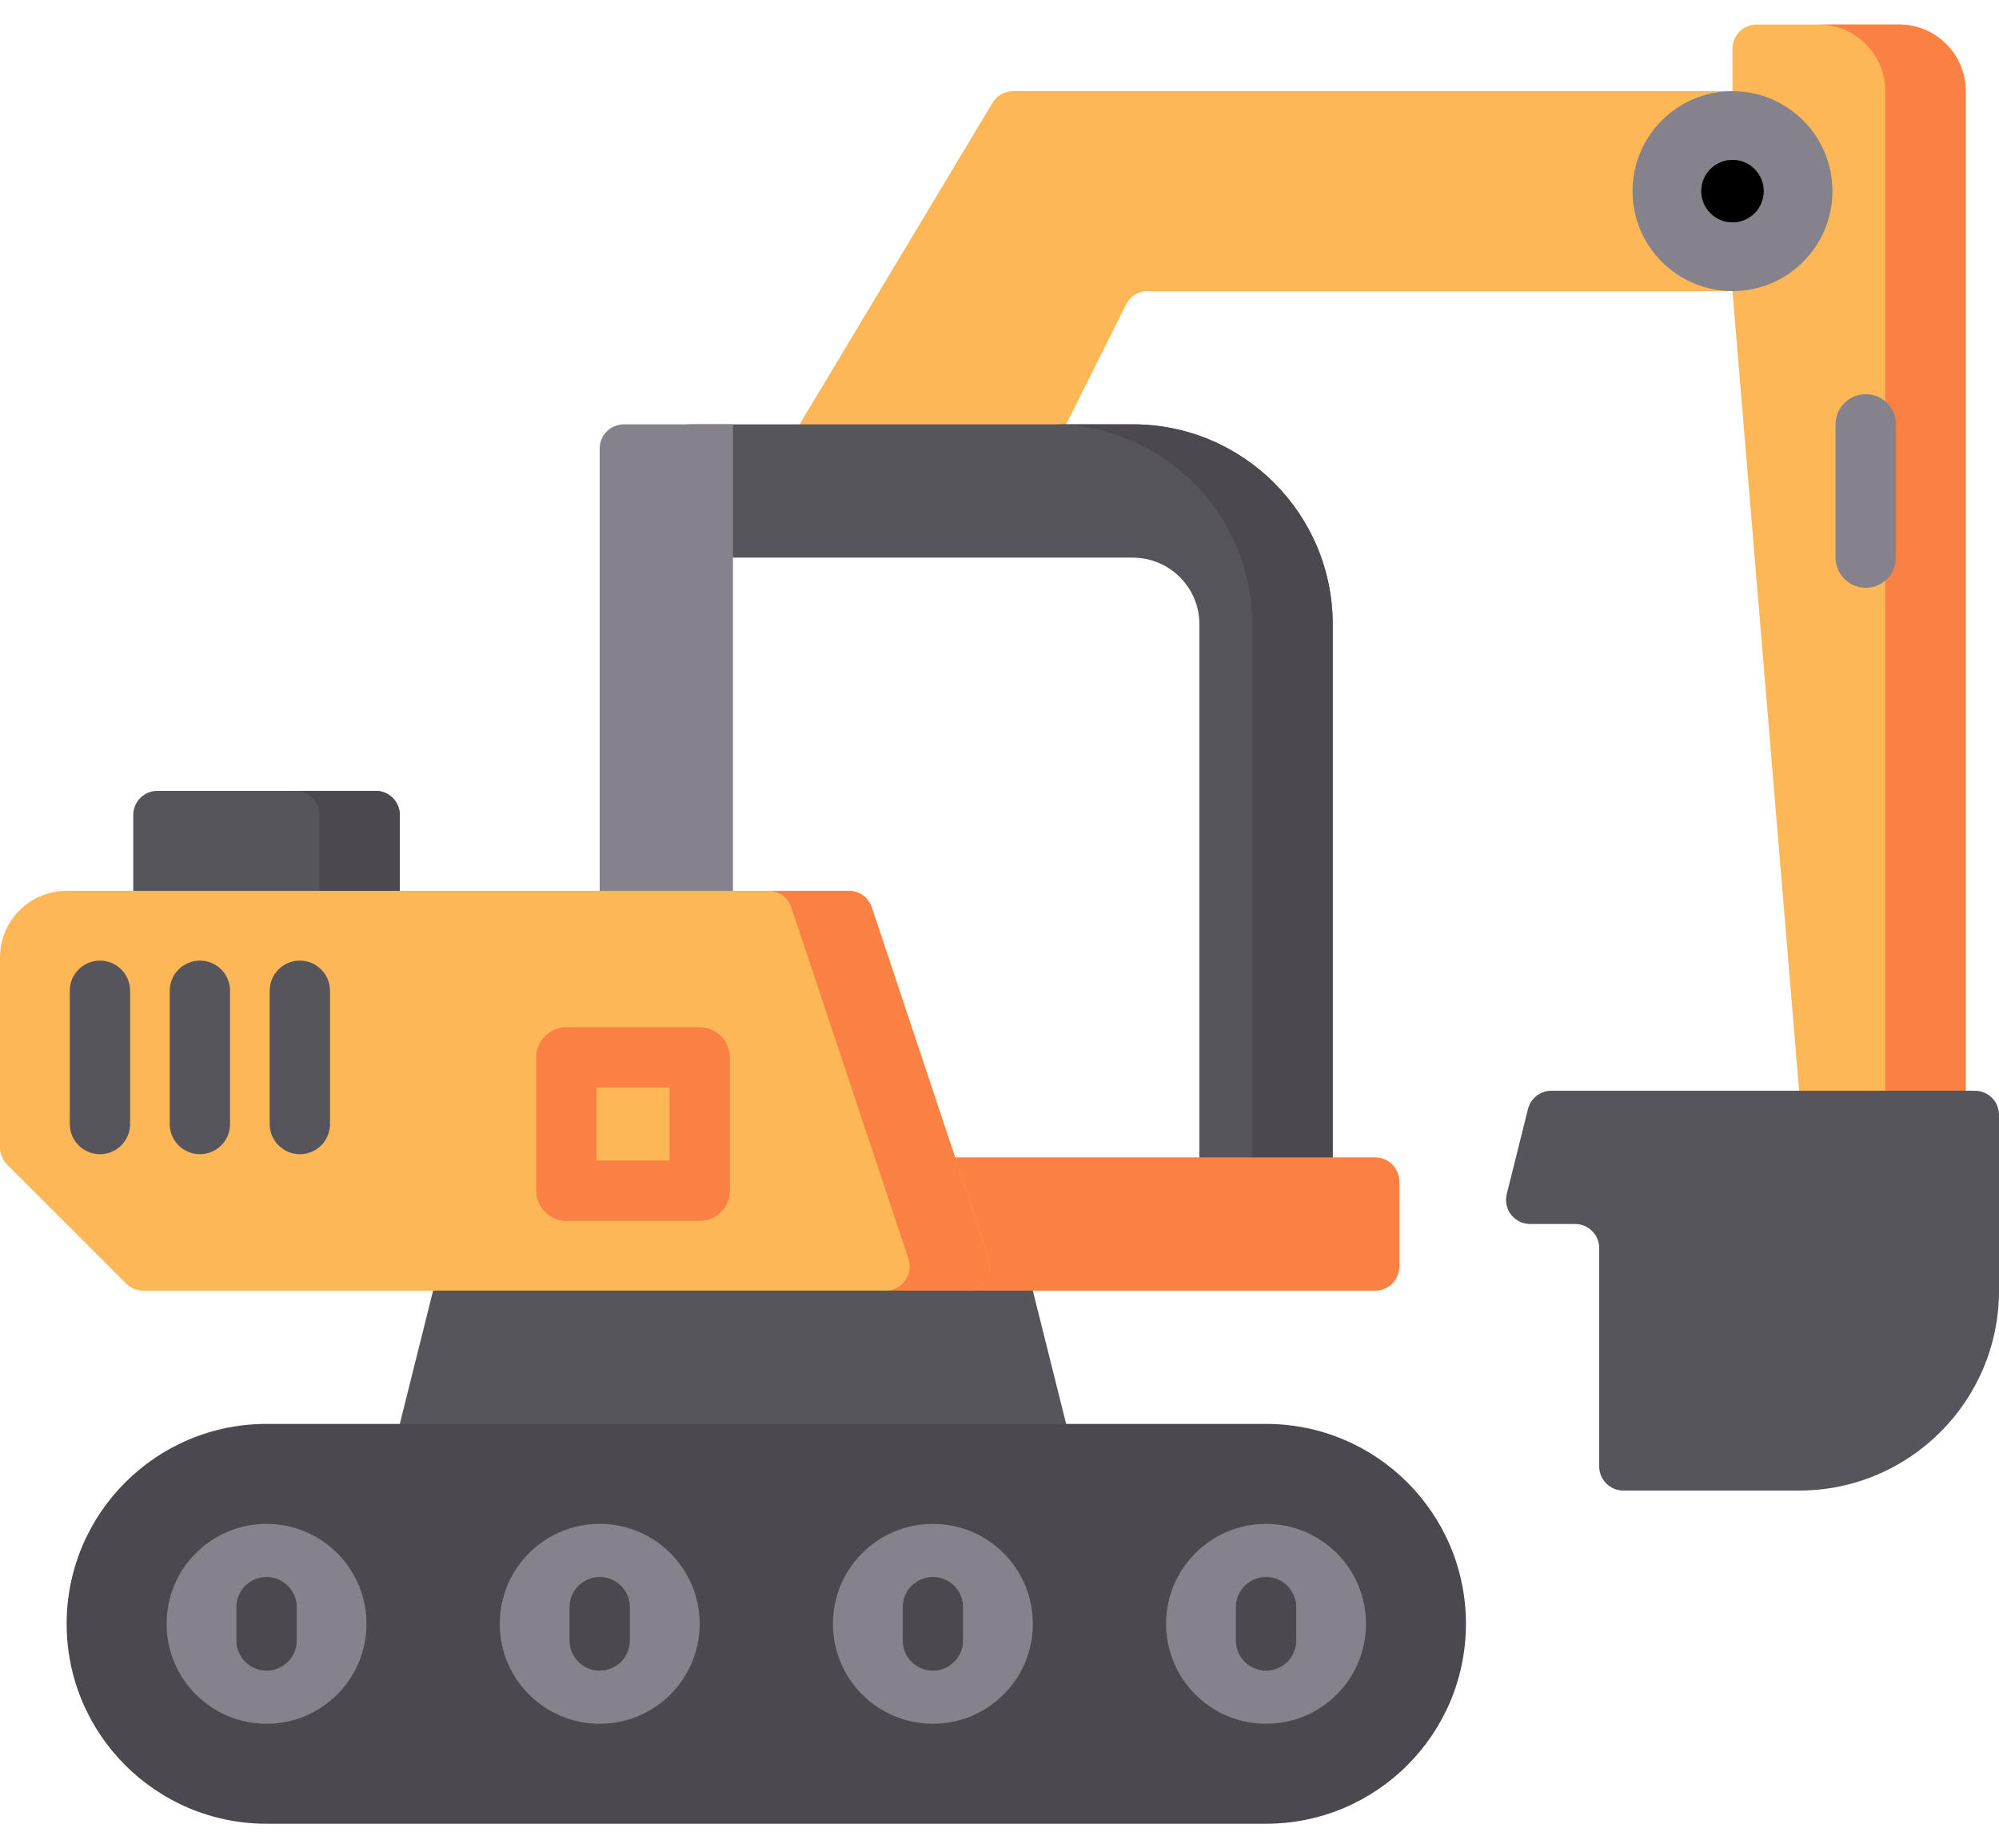 <svg xmlns="http://www.w3.org/2000/svg" width="53" height="49" viewBox="0 0 53 49" fill="none"><path d="M28.73 39.6L26.921 32.367L11.717 33.28L10.366 38.687L28.73 39.6Z" fill="#57555C"></path><path d="M33.567 37.75C36.494 37.75 38.867 40.123 38.867 43.05C38.867 45.977 36.494 48.35 33.567 48.35H7.067C4.14 48.35 1.767 45.977 1.767 43.05C1.767 40.123 4.14 37.75 7.067 37.75H33.567Z" fill="#4B494F"></path><path d="M45.933 7.717H30.429C30.186 7.717 29.965 7.854 29.856 8.07L28.267 11.25L28.267 13.017H21.2V11.25L26.314 2.727C26.429 2.534 26.638 2.417 26.862 2.417H45.933V7.717Z" fill="#FEB756"></path><path d="M45.933 7.717L47.762 29.658H52.117V2.416C52.117 1.441 51.326 0.65 50.35 0.65H46.573C46.22 0.65 45.934 0.936 45.934 1.29L45.933 7.717Z" fill="#FEB756"></path><path d="M50.35 0.65H48.217C49.193 0.65 49.984 1.441 49.984 2.416V29.658H52.117V2.416C52.117 1.441 51.326 0.65 50.35 0.65Z" fill="#FA8043"></path><path d="M43.04 39.517H47.7C50.627 39.517 53 37.144 53 34.217V29.556C53 29.203 52.714 28.917 52.36 28.917L41.133 28.917C40.84 28.917 40.584 29.116 40.512 29.401L39.949 31.655C39.848 32.059 40.153 32.45 40.57 32.45L41.76 32.45C42.114 32.45 42.4 32.736 42.4 33.09V38.877C42.4 39.23 42.687 39.517 43.04 39.517Z" fill="#57555C"></path><path d="M35.334 31.216V16.55C35.334 13.623 32.961 11.25 30.034 11.25H18.307C17.953 11.25 17.667 11.537 17.667 11.89V14.784H30.034C31.009 14.784 31.8 15.575 31.8 16.55V31.323L35.334 31.216Z" fill="#57555C"></path><path d="M49.467 10.45C49.025 10.45 48.667 10.808 48.667 11.25V14.784C48.667 15.225 49.025 15.583 49.467 15.583C49.909 15.583 50.267 15.225 50.267 14.784V11.25C50.267 10.808 49.909 10.45 49.467 10.45Z" fill="#85828C"></path><path d="M45.934 7.717C47.398 7.717 48.584 6.531 48.584 5.067C48.584 3.603 47.398 2.417 45.934 2.417C44.47 2.417 43.284 3.603 43.284 5.067C43.284 6.531 44.47 7.717 45.934 7.717Z" fill="#85828C"></path><path d="M45.934 5.895C46.391 5.895 46.762 5.524 46.762 5.067C46.762 4.61 46.391 4.239 45.934 4.239C45.477 4.239 45.106 4.61 45.106 5.067C45.106 5.524 45.477 5.895 45.934 5.895Z" fill="#57555C"></path><path d="M30.034 11.25H27.901C30.828 11.25 33.201 13.623 33.201 16.55V31.216L31.8 31.259V31.323L35.334 31.216V16.55C35.334 13.623 32.961 11.25 30.034 11.25Z" fill="#4B494F"></path><path d="M3.533 24.553V21.607C3.533 21.253 3.82 20.967 4.173 20.967H9.96C10.314 20.967 10.6 21.253 10.6 21.607V24.553L3.533 24.553Z" fill="#57555C"></path><path d="M9.96 20.967H7.827C8.181 20.967 8.467 21.253 8.467 21.607V24.553H10.6V21.607C10.6 21.253 10.313 20.967 9.96 20.967Z" fill="#4B494F"></path><path d="M22.79 34.217H36.461C36.814 34.217 37.1 33.93 37.1 33.577V31.323C37.1 30.97 36.814 30.683 36.461 30.683H21.2L22.79 34.217Z" fill="#FA8043"></path><path d="M19.433 24.98V11.25L16.54 11.25C16.187 11.25 15.9 11.537 15.9 11.89L15.9 24.98H19.433Z" fill="#85828C"></path><path d="M3.346 34.03L0.187 30.871C0.067 30.751 0 30.588 0 30.419V25.383C0 24.408 0.791 23.617 1.767 23.617H22.506C22.781 23.617 23.025 23.793 23.113 24.054L26.219 33.375C26.357 33.789 26.049 34.217 25.612 34.217L3.799 34.217C3.629 34.217 3.466 34.15 3.346 34.03Z" fill="#FEB756"></path><path d="M26.219 33.375L23.113 24.054C23.026 23.793 22.781 23.617 22.506 23.617H20.373C20.648 23.617 20.893 23.793 20.98 24.054L24.087 33.375C24.225 33.789 23.916 34.217 23.48 34.217H25.612C26.049 34.217 26.357 33.789 26.219 33.375Z" fill="#FA8043"></path><path d="M18.55 27.234H15.017C14.575 27.234 14.217 27.592 14.217 28.034V31.567C14.217 32.008 14.575 32.367 15.017 32.367H18.55C18.992 32.367 19.35 32.008 19.35 31.567V28.034C19.35 27.592 18.992 27.234 18.55 27.234ZM17.75 30.767H15.817V28.833H17.75V30.767Z" fill="#FA8043"></path><path d="M2.65 25.467C2.208 25.467 1.85 25.825 1.85 26.267V29.8C1.85 30.242 2.208 30.6 2.65 30.6C3.092 30.6 3.45 30.242 3.45 29.8V26.267C3.45 25.825 3.092 25.467 2.65 25.467Z" fill="#57555C"></path><path d="M5.3 25.467C4.858 25.467 4.5 25.825 4.5 26.267V29.8C4.5 30.242 4.858 30.6 5.3 30.6C5.742 30.6 6.1 30.242 6.1 29.8V26.267C6.1 25.825 5.742 25.467 5.3 25.467Z" fill="#57555C"></path><path d="M7.95 25.467C7.509 25.467 7.15 25.825 7.15 26.267V29.8C7.15 30.242 7.509 30.6 7.95 30.6C8.392 30.6 8.75 30.242 8.75 29.8V26.267C8.75 25.825 8.392 25.467 7.95 25.467Z" fill="#57555C"></path><path d="M7.067 45.7C8.53 45.7 9.717 44.514 9.717 43.05C9.717 41.587 8.53 40.4 7.067 40.4C5.604 40.4 4.417 41.587 4.417 43.05C4.417 44.514 5.604 45.7 7.067 45.7Z" fill="#85828C"></path><path d="M7.067 44.291C6.625 44.291 6.267 43.933 6.267 43.492V42.608C6.267 42.166 6.625 41.808 7.067 41.808C7.508 41.808 7.867 42.166 7.867 42.608V43.492C7.867 43.933 7.508 44.291 7.067 44.291Z" fill="#4B494F"></path><path d="M15.9 45.7C17.363 45.7 18.55 44.514 18.55 43.05C18.55 41.587 17.363 40.4 15.9 40.4C14.437 40.4 13.25 41.587 13.25 43.05C13.25 44.514 14.437 45.7 15.9 45.7Z" fill="#85828C"></path><path d="M15.9 44.291C15.458 44.291 15.1 43.933 15.1 43.492V42.608C15.1 42.166 15.458 41.808 15.9 41.808C16.342 41.808 16.7 42.166 16.7 42.608V43.492C16.7 43.933 16.342 44.291 15.9 44.291Z" fill="#4B494F"></path><path d="M24.734 45.7C26.198 45.7 27.384 44.514 27.384 43.05C27.384 41.587 26.198 40.4 24.734 40.4C23.27 40.4 22.084 41.587 22.084 43.05C22.084 44.514 23.27 45.7 24.734 45.7Z" fill="#85828C"></path><path d="M24.734 44.291C24.292 44.291 23.934 43.933 23.934 43.492V42.608C23.934 42.166 24.292 41.808 24.734 41.808C25.175 41.808 25.533 42.166 25.533 42.608V43.492C25.533 43.933 25.175 44.291 24.734 44.291Z" fill="#4B494F"></path><path d="M33.567 45.7C35.031 45.7 36.217 44.514 36.217 43.05C36.217 41.587 35.031 40.4 33.567 40.4C32.103 40.4 30.917 41.587 30.917 43.05C30.917 44.514 32.103 45.7 33.567 45.7Z" fill="#85828C"></path><path d="M33.567 44.291C33.125 44.291 32.767 43.933 32.767 43.492V42.608C32.767 42.166 33.125 41.808 33.567 41.808C34.009 41.808 34.367 42.166 34.367 42.608V43.492C34.367 43.933 34.009 44.291 33.567 44.291Z" fill="#4B494F"></path><path d="M45.934 5.895C46.391 5.895 46.762 5.524 46.762 5.067C46.762 4.61 46.391 4.239 45.934 4.239C45.477 4.239 45.106 4.61 45.106 5.067C45.106 5.524 45.477 5.895 45.934 5.895Z" fill="black"></path></svg>